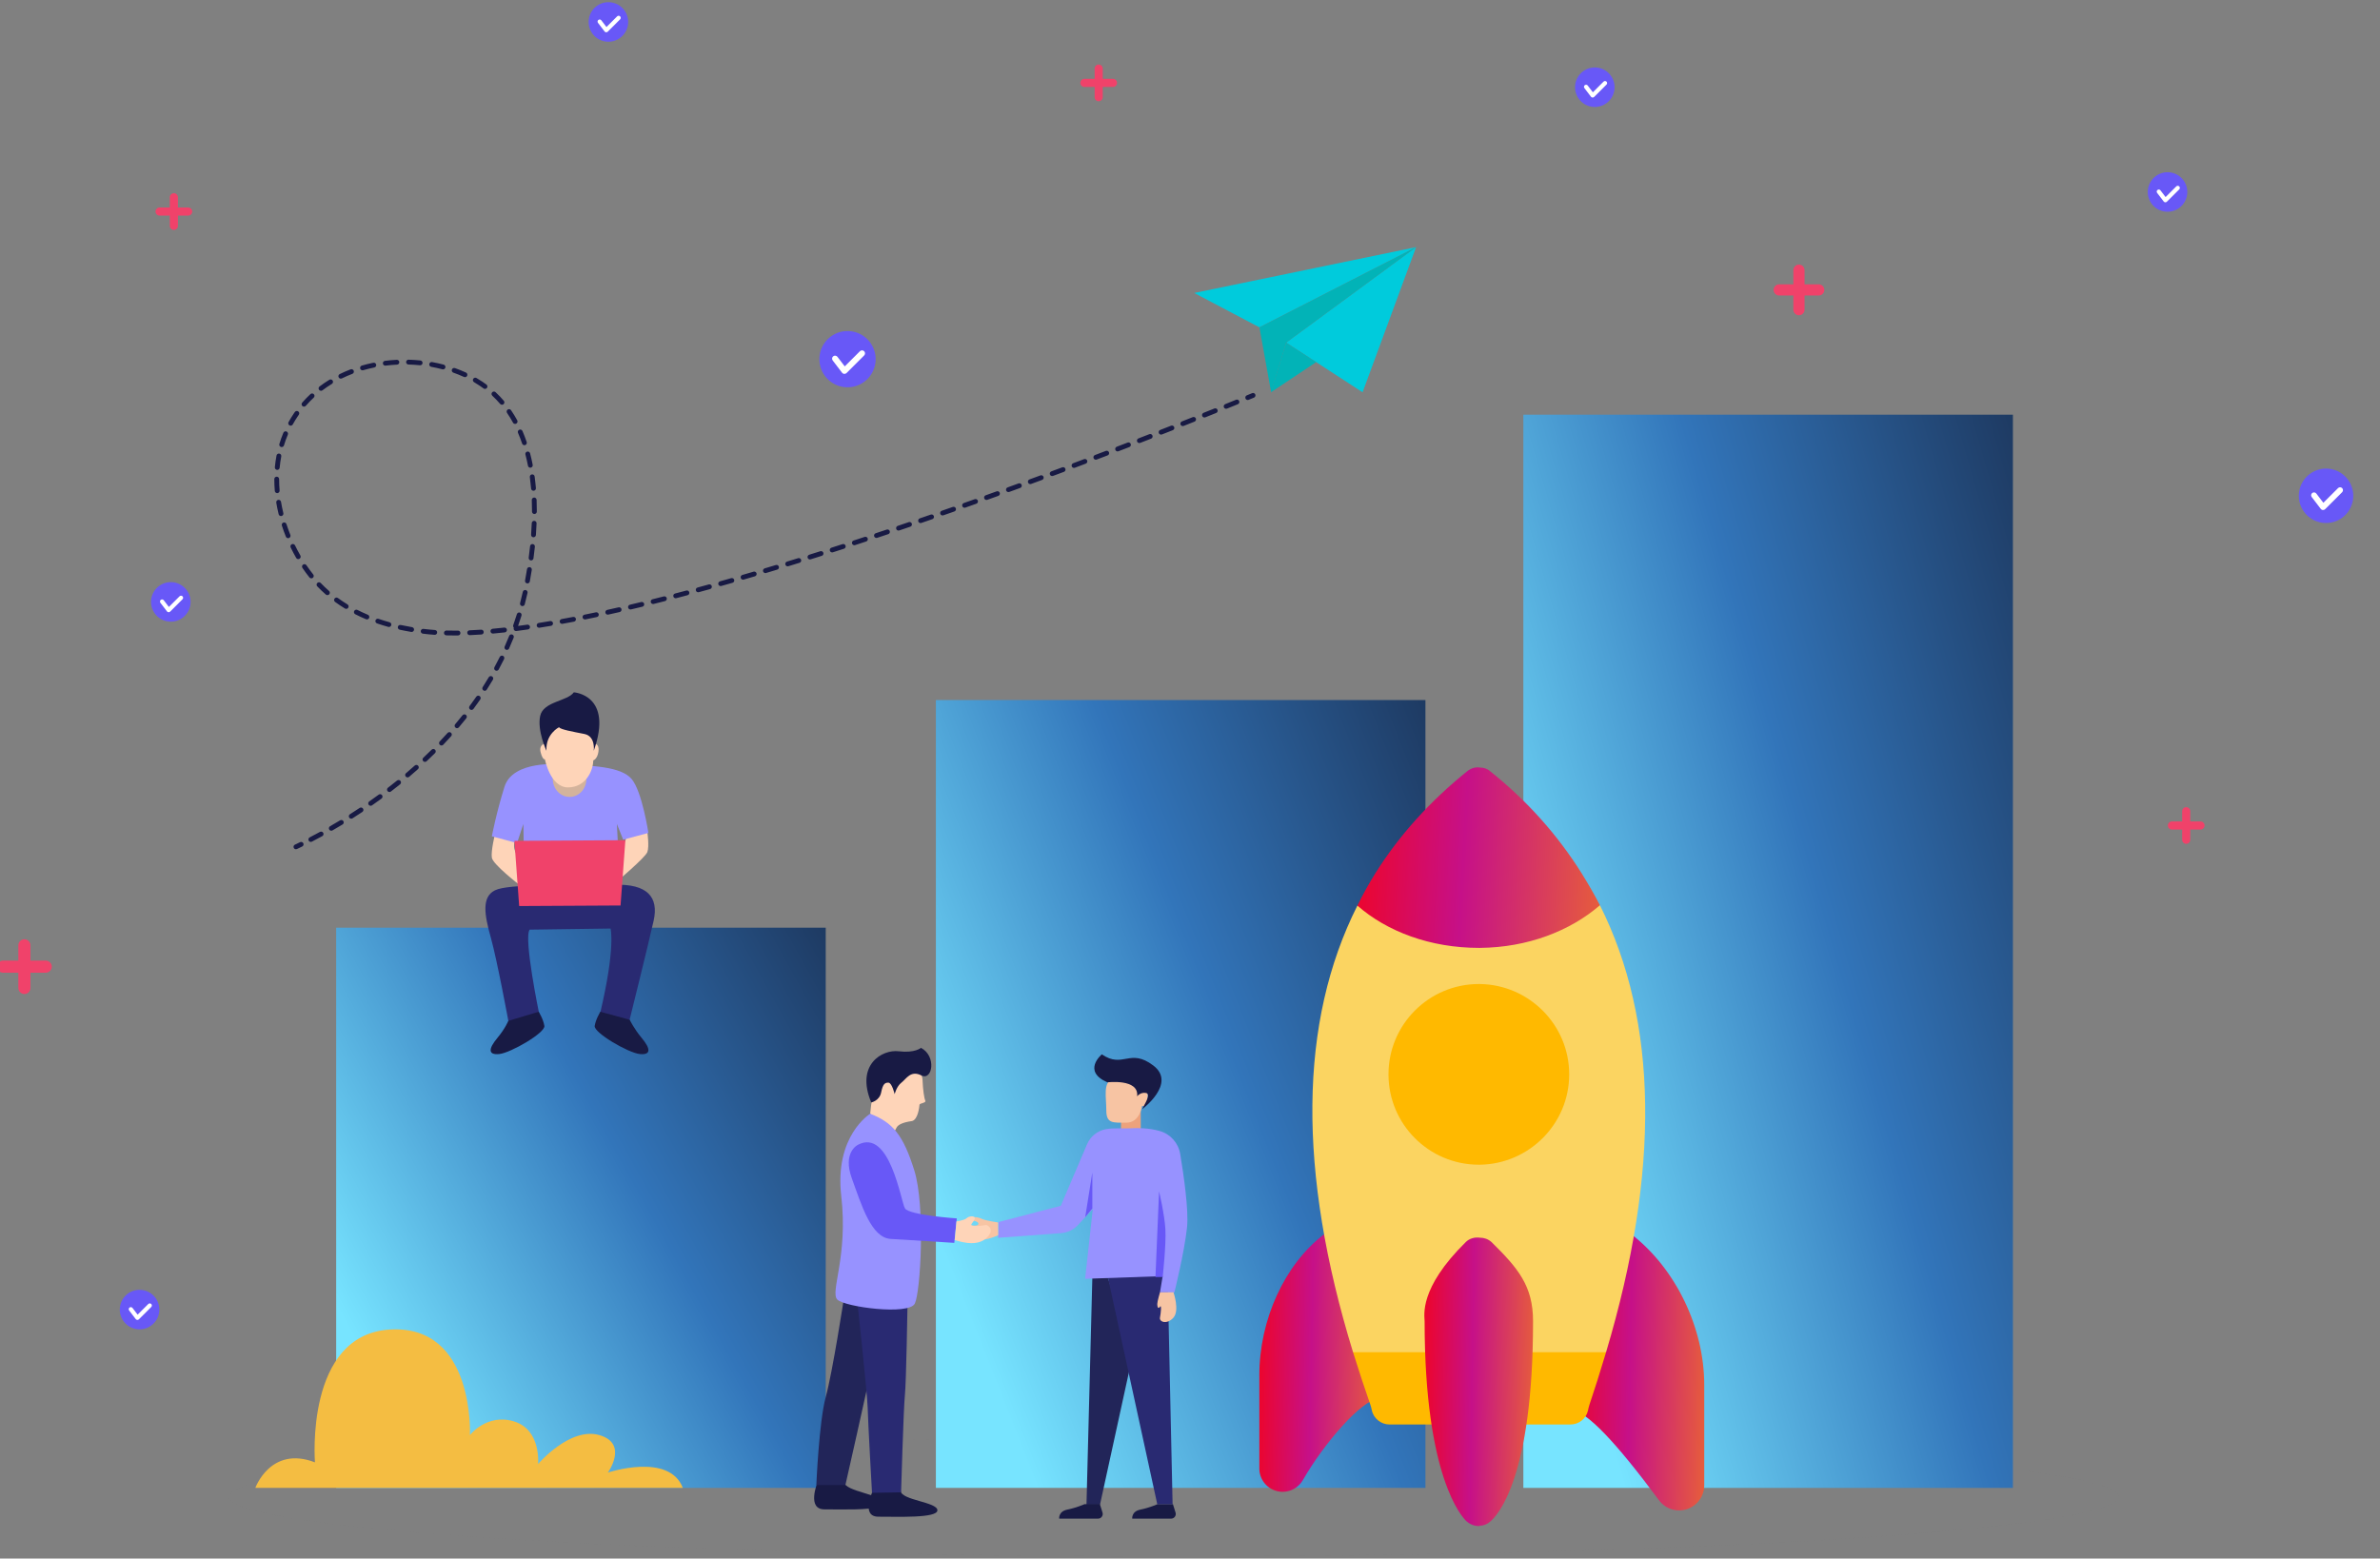 <svg width="400" height="262" viewBox="0 0 400 262" fill="none" xmlns="http://www.w3.org/2000/svg">
<rect x="0" y="0" width="400" height="262" fill="#808080" stroke="none"/>
<g clip-path="url(#clip0_2439_1876)">
<path opacity="0.15" d="M197.273 261.631C284.961 261.631 356.046 257.146 356.046 251.614C356.046 246.082 284.961 241.598 197.273 241.598C109.585 241.598 38.5 246.082 38.5 251.614C38.5 257.146 109.585 261.631 197.273 261.631Z" fill="#848484"/>
<path d="M138.778 155.951H56.5V250.126H138.778V155.951Z" fill="url(#paint0_linear_2439_1876)"/>
<path d="M239.57 117.684H157.292V250.124H239.57V117.684Z" fill="url(#paint1_linear_2439_1876)"/>
<path d="M338.304 69.711H256.026V250.127H338.304V69.711Z" fill="url(#paint2_linear_2439_1876)"/>
<path d="M222.544 207.482C215.928 212.514 211.652 221.826 211.654 231.206V246.868C211.654 248.639 212.843 250.192 214.557 250.649C216.24 251.109 218.069 250.372 218.961 248.826C222.598 242.524 228.732 235.503 231.583 235.121L222.544 207.482Z" fill="url(#paint3_linear_2439_1876)"/>
<path d="M274.387 207.65L264.145 236.986C266.748 237.385 271.412 242.222 278.824 252.205C279.919 253.684 281.829 254.263 283.532 253.695C285.262 253.127 286.428 251.513 286.428 249.691V232.816C286.428 223.283 281.702 213.402 274.385 207.65H274.387Z" fill="url(#paint4_linear_2439_1876)"/>
<path d="M269.926 227.32C267.619 235.035 267.133 235.824 266.89 237.1C266.586 238.497 265.37 239.468 263.913 239.468H233.541C232.143 239.468 230.868 238.495 230.564 237.1C230.321 235.824 229.895 235.277 227.405 227.32L233.359 221.244H263.732L269.928 227.32H269.926Z" fill="#FFB900"/>
<path d="M269.926 227.322H227.404C218.049 196.888 218.292 171.798 228.132 152.239L248.725 152.178H268.894C278.675 171.677 279.039 196.827 269.926 227.322Z" fill="#FBD461"/>
<path d="M248.727 165.422H248.545C240.162 165.422 233.357 172.225 233.359 180.608C233.359 188.992 240.163 195.795 248.545 195.795H248.727C256.989 195.674 263.732 188.931 263.732 180.608C263.732 172.286 256.989 165.542 248.727 165.422Z" fill="#FFB900"/>
<path d="M268.894 152.178C263.914 156.491 256.746 159.284 248.727 159.345H248.545C240.405 159.345 233.115 156.612 228.134 152.237C229.046 150.354 230.078 148.532 231.172 146.769C235.181 140.391 240.345 134.68 246.601 129.639C247.207 129.153 247.997 128.91 248.727 129.031C249.335 129.031 249.943 129.212 250.429 129.639C256.686 134.619 261.788 140.391 265.797 146.769C266.89 148.532 267.923 150.293 268.894 152.176V152.178Z" fill="url(#paint5_linear_2439_1876)"/>
<path d="M250.67 208.795C250.123 208.308 249.455 208.065 248.725 208.065C247.874 207.945 246.964 208.186 246.356 208.794C238.397 216.631 239.43 221.187 239.431 222.097C239.431 248.399 245.748 255.022 246.417 255.689C247.025 256.236 247.754 256.54 248.544 256.54C248.605 256.54 248.666 256.54 248.727 256.479C249.335 256.479 249.941 256.236 250.427 255.812C251.641 254.84 257.656 248.521 257.656 222.097C257.656 216.143 255.105 213.166 250.67 208.794V208.795Z" fill="url(#paint6_linear_2439_1876)"/>
<path d="M95.377 148.928C95.377 148.928 85.489 148.531 83.194 149.665C80.898 150.799 81.428 153.824 82.488 157.606C83.548 161.389 85.49 171.896 85.49 171.896L90.61 170.384C90.61 170.384 87.962 157.606 89.02 156.282L102.617 156.094C102.617 156.094 103.499 159.229 100.851 170.384L105.795 171.518C105.795 171.518 108.973 158.74 109.857 154.77C110.739 150.799 108.797 148.571 103.323 148.739C97.849 148.908 95.377 148.926 95.377 148.926V148.928Z" fill="#292A72"/>
<path d="M108.797 139.834C108.797 139.834 109.151 142.292 108.797 143.238C108.443 144.183 103.499 148.343 103.499 148.343L102.793 143.993C102.793 143.993 105.098 141.863 105.182 141.038C105.265 140.213 108.797 139.834 108.797 139.834Z" fill="#FED4B8"/>
<path d="M83.193 140.212C83.193 140.212 82.487 143.049 82.663 144.183C82.839 145.317 87.253 148.721 87.253 148.721V144.183C87.253 144.183 86.162 143.182 86.443 141.603C86.725 140.024 83.193 140.212 83.193 140.212Z" fill="#FED4B8"/>
<path d="M94.141 128.489C94.141 128.489 86.195 127.732 84.783 132.271C83.37 136.809 82.664 140.591 82.664 140.591L86.902 141.725L87.962 138.511L88.138 149.1L104.207 148.721L103.677 138.51L104.737 141.157L108.975 140.022C108.975 140.022 107.915 133.027 106.149 130.947C104.383 128.867 99.615 128.677 94.141 128.489Z" fill="#9792FF"/>
<path d="M92.905 128.678V130.947C92.905 131.938 93.348 132.817 94.036 133.368C94.508 133.749 95.094 133.973 95.731 133.973C96.316 133.973 96.86 133.783 97.31 133.457C98.061 132.913 98.555 131.992 98.555 130.947V128.678H92.905Z" fill="#D3B39C"/>
<path d="M91.581 124.991C91.581 124.991 90.521 125.179 90.874 126.504C91.228 127.828 91.581 127.638 91.581 127.638C91.581 127.638 92.463 132.365 95.465 132.365C98.467 132.365 99.703 129.529 99.703 127.828C99.703 127.828 100.409 127.639 100.585 126.315C100.761 124.991 99.879 124.991 99.879 124.991C99.879 124.991 100.585 121.399 95.465 121.587C90.345 121.776 91.581 124.991 91.581 124.991Z" fill="#FED4B8"/>
<path d="M91.845 126.219C91.845 126.219 90.255 122.816 90.785 120.357C91.315 117.899 95.375 117.899 96.435 116.387C96.435 116.387 103.145 116.765 99.789 126.219C99.789 126.219 100.143 123.761 98.2 123.383C96.257 123.004 94.138 122.626 93.962 122.249C93.962 122.249 91.666 123.383 91.843 126.219H91.845Z" fill="#181A44"/>
<path d="M86.456 141.354L87.255 152.313L104.295 152.219L105.104 141.244L86.456 141.354Z" fill="#F0426A"/>
<path d="M85.427 171.62C85.427 171.62 84.959 172.845 83.546 174.546C82.134 176.247 81.957 177.383 83.9 177.193C85.842 177.004 91.67 173.601 91.493 172.465C91.315 171.329 90.539 170.084 90.539 170.084L85.427 171.618V171.62Z" fill="#181A44"/>
<path d="M105.837 171.431C105.837 171.431 106.481 172.845 107.895 174.546C109.307 176.247 109.485 177.383 107.541 177.193C105.599 177.004 99.771 173.601 99.949 172.465C100.125 171.331 100.902 170.084 100.902 170.084L105.837 171.43V171.431Z" fill="#181A44"/>
<path d="M211.667 55.03L237.996 41.545L216.163 57.599L229.006 65.947L237.996 41.545L200.71 49.252L211.667 55.03Z" fill="#00CBDC"/>
<path d="M216.164 57.599L213.636 65.947L211.667 55.03L237.997 41.545L216.164 57.599Z" fill="#02B3B7"/>
<path d="M216.163 57.6L213.594 65.948L221.203 60.875L216.163 57.6Z" fill="#02B3B7"/>
<path d="M209.701 67.243C209.541 67.243 209.39 67.148 209.325 66.991C209.24 66.784 209.339 66.547 209.546 66.462L210.445 66.093C210.652 66.008 210.889 66.107 210.975 66.314C211.06 66.521 210.961 66.757 210.754 66.844L209.855 67.213C209.804 67.233 209.753 67.244 209.702 67.244L209.701 67.243Z" fill="#181A44"/>
<path d="M52.238 141.528C52.091 141.528 51.949 141.448 51.878 141.309C51.776 141.109 51.853 140.865 52.053 140.763C52.623 140.47 53.202 140.162 53.775 139.849C53.971 139.742 54.219 139.813 54.325 140.011C54.432 140.207 54.361 140.454 54.163 140.561C53.585 140.876 53 141.187 52.423 141.483C52.365 141.514 52.3 141.528 52.238 141.528ZM55.68 139.652C55.54 139.652 55.404 139.58 55.328 139.448C55.217 139.254 55.283 139.006 55.478 138.895C56.036 138.574 56.601 138.242 57.157 137.905C57.349 137.789 57.598 137.851 57.714 138.042C57.829 138.234 57.768 138.483 57.576 138.599C57.014 138.937 56.444 139.274 55.881 139.597C55.818 139.634 55.748 139.651 55.68 139.651V139.652ZM59.033 137.627C58.899 137.627 58.767 137.56 58.69 137.438C58.569 137.25 58.627 136.998 58.815 136.879C59.362 136.533 59.912 136.176 60.45 135.817C60.637 135.694 60.889 135.745 61.012 135.93C61.136 136.117 61.086 136.369 60.899 136.493C60.355 136.854 59.801 137.214 59.249 137.563C59.181 137.607 59.107 137.627 59.033 137.627ZM62.293 135.458C62.165 135.458 62.04 135.397 61.961 135.284C61.833 135.101 61.877 134.849 62.061 134.721C62.594 134.348 63.129 133.967 63.647 133.588C63.827 133.455 64.081 133.495 64.213 133.676C64.346 133.857 64.306 134.11 64.125 134.243C63.602 134.626 63.064 135.011 62.525 135.386C62.454 135.436 62.373 135.459 62.293 135.459V135.458ZM65.453 133.146C65.331 133.146 65.21 133.092 65.131 132.987C64.995 132.809 65.028 132.554 65.205 132.418C65.722 132.023 66.236 131.617 66.737 131.213C66.911 131.073 67.166 131.101 67.307 131.275C67.447 131.45 67.419 131.705 67.245 131.845C66.74 132.253 66.221 132.663 65.698 133.061C65.624 133.118 65.538 133.145 65.451 133.145L65.453 133.146ZM68.501 130.688C68.387 130.688 68.272 130.64 68.192 130.544C68.047 130.373 68.068 130.118 68.238 129.973C68.734 129.552 69.229 129.123 69.708 128.695C69.874 128.547 70.131 128.56 70.279 128.727C70.428 128.894 70.414 129.151 70.247 129.299C69.763 129.732 69.263 130.166 68.762 130.591C68.686 130.656 68.592 130.686 68.499 130.686L68.501 130.688ZM71.421 128.081C71.313 128.081 71.205 128.038 71.126 127.953C70.973 127.789 70.981 127.533 71.143 127.38C71.617 126.935 72.087 126.479 72.543 126.028C72.702 125.871 72.958 125.872 73.116 126.03C73.274 126.189 73.272 126.445 73.115 126.603C72.654 127.06 72.178 127.519 71.699 127.97C71.62 128.044 71.522 128.08 71.421 128.08V128.081ZM74.198 125.324C74.097 125.324 73.997 125.287 73.918 125.212C73.756 125.058 73.749 124.801 73.904 124.639C74.352 124.168 74.797 123.689 75.225 123.212C75.375 123.045 75.631 123.031 75.798 123.181C75.965 123.33 75.979 123.587 75.829 123.754C75.395 124.236 74.945 124.723 74.493 125.198C74.412 125.282 74.306 125.324 74.199 125.324H74.198ZM76.812 122.413C76.719 122.413 76.626 122.382 76.551 122.317C76.379 122.172 76.358 121.917 76.503 121.745C76.921 121.249 77.335 120.744 77.734 120.242C77.873 120.066 78.128 120.036 78.304 120.176C78.479 120.315 78.51 120.57 78.371 120.746C77.967 121.254 77.547 121.767 77.122 122.269C77.042 122.363 76.928 122.413 76.813 122.413H76.812ZM79.242 119.346C79.159 119.346 79.074 119.32 79.001 119.265C78.822 119.133 78.783 118.878 78.918 118.698C79.302 118.179 79.684 117.648 80.049 117.119C80.175 116.936 80.429 116.889 80.612 117.016C80.796 117.143 80.843 117.396 80.716 117.58C80.345 118.116 79.96 118.655 79.57 119.182C79.491 119.289 79.367 119.346 79.244 119.346H79.242ZM81.465 116.128C81.391 116.128 81.314 116.107 81.248 116.063C81.059 115.942 81.003 115.692 81.126 115.503C81.475 114.958 81.818 114.402 82.144 113.85C82.258 113.657 82.507 113.594 82.698 113.708C82.891 113.822 82.955 114.071 82.841 114.263C82.51 114.822 82.162 115.387 81.807 115.941C81.73 116.061 81.598 116.128 81.465 116.128ZM83.455 112.761C83.391 112.761 83.324 112.745 83.262 112.711C83.066 112.605 82.992 112.359 83.1 112.161C83.409 111.593 83.709 111.013 83.993 110.439C84.092 110.238 84.335 110.156 84.535 110.255C84.736 110.354 84.818 110.598 84.719 110.799C84.43 111.383 84.124 111.971 83.812 112.548C83.738 112.684 83.599 112.759 83.455 112.759V112.761ZM85.189 109.255C85.133 109.255 85.078 109.244 85.024 109.22C84.82 109.128 84.728 108.889 84.82 108.684C85.084 108.095 85.337 107.494 85.577 106.897C85.66 106.689 85.897 106.588 86.104 106.672C86.311 106.755 86.413 106.992 86.329 107.199C86.087 107.804 85.827 108.416 85.56 109.014C85.492 109.164 85.345 109.254 85.189 109.254V109.255ZM76.373 106.826C75.912 106.826 75.455 106.82 75.013 106.809C74.789 106.803 74.613 106.618 74.618 106.394C74.624 106.173 74.803 105.998 75.023 105.998C75.026 105.998 75.03 105.998 75.033 105.998C75.468 106.009 75.919 106.018 76.371 106.015C76.571 106.015 76.772 106.015 76.974 106.012H76.979C77.2 106.012 77.382 106.191 77.383 106.414C77.386 106.638 77.206 106.822 76.982 106.823C76.776 106.825 76.572 106.826 76.37 106.826H76.373ZM78.935 106.771C78.718 106.771 78.539 106.601 78.53 106.383C78.521 106.159 78.694 105.97 78.918 105.961C79.545 105.935 80.198 105.899 80.861 105.855C81.082 105.839 81.278 106.007 81.294 106.232C81.309 106.456 81.141 106.649 80.917 106.664C80.248 106.709 79.587 106.746 78.952 106.772C78.945 106.772 78.941 106.772 78.935 106.772V106.771ZM73.07 106.717C73.06 106.717 73.051 106.717 73.04 106.717C72.361 106.669 71.698 106.604 71.07 106.524C70.848 106.496 70.692 106.292 70.72 106.071C70.748 105.848 70.953 105.692 71.172 105.72C71.784 105.797 72.432 105.861 73.096 105.909C73.32 105.924 73.487 106.119 73.471 106.341C73.456 106.554 73.278 106.718 73.068 106.718L73.07 106.717ZM82.841 106.508C82.633 106.508 82.456 106.351 82.437 106.139C82.417 105.916 82.581 105.719 82.805 105.698C83.434 105.641 84.086 105.576 84.746 105.504C84.97 105.479 85.169 105.64 85.194 105.862C85.218 106.085 85.058 106.286 84.835 106.31C84.171 106.383 83.513 106.449 82.879 106.507C82.867 106.507 82.854 106.508 82.842 106.508H82.841ZM69.187 106.236C69.165 106.236 69.142 106.235 69.119 106.23C68.436 106.116 67.801 105.994 67.177 105.858C66.957 105.81 66.82 105.593 66.866 105.376C66.914 105.156 67.129 105.017 67.348 105.065C67.96 105.198 68.583 105.317 69.252 105.43C69.473 105.467 69.621 105.675 69.584 105.896C69.55 106.094 69.379 106.235 69.185 106.235L69.187 106.236ZM86.732 106.082C86.532 106.082 86.357 105.932 86.331 105.728C86.322 105.652 86.334 105.578 86.362 105.512C86.25 105.405 86.207 105.24 86.261 105.085C86.476 104.478 86.683 103.858 86.871 103.245C86.938 103.032 87.165 102.911 87.378 102.978C87.591 103.044 87.712 103.271 87.646 103.484C87.466 104.064 87.273 104.648 87.071 105.223C87.576 105.156 88.092 105.085 88.614 105.011C88.835 104.979 89.041 105.133 89.073 105.355C89.104 105.576 88.951 105.782 88.729 105.814C88.067 105.909 87.414 105.998 86.782 106.079C86.765 106.08 86.748 106.082 86.731 106.082H86.732ZM90.607 105.529C90.411 105.529 90.238 105.386 90.207 105.186C90.172 104.965 90.323 104.758 90.544 104.722C91.177 104.623 91.825 104.517 92.471 104.407C92.692 104.37 92.9 104.518 92.939 104.739C92.976 104.96 92.828 105.169 92.607 105.207C91.958 105.317 91.306 105.423 90.669 105.524C90.648 105.527 90.627 105.529 90.606 105.529H90.607ZM65.365 105.4C65.329 105.4 65.292 105.396 65.256 105.385C64.612 105.207 63.976 105.009 63.364 104.799C63.152 104.727 63.039 104.496 63.112 104.285C63.184 104.073 63.415 103.96 63.626 104.033C64.223 104.238 64.844 104.43 65.473 104.605C65.689 104.665 65.816 104.887 65.755 105.104C65.706 105.283 65.542 105.402 65.365 105.402V105.4ZM94.469 104.873C94.277 104.873 94.105 104.736 94.07 104.54C94.03 104.319 94.177 104.109 94.396 104.068C95.031 103.953 95.671 103.834 96.316 103.71C96.536 103.668 96.749 103.812 96.791 104.031C96.832 104.251 96.689 104.464 96.469 104.506C95.82 104.631 95.178 104.751 94.541 104.866C94.516 104.87 94.492 104.872 94.469 104.872V104.873ZM98.312 104.135C98.124 104.135 97.954 104.002 97.915 103.809C97.871 103.59 98.013 103.376 98.232 103.331C98.866 103.203 99.504 103.072 100.146 102.936C100.364 102.89 100.581 103.03 100.627 103.248C100.673 103.467 100.533 103.682 100.313 103.729C99.669 103.865 99.028 103.997 98.393 104.126C98.365 104.132 98.339 104.133 98.312 104.133V104.135ZM61.666 104.126C61.613 104.126 61.561 104.115 61.508 104.093C60.893 103.835 60.288 103.554 59.707 103.259C59.507 103.157 59.427 102.913 59.529 102.713C59.631 102.514 59.875 102.434 60.074 102.536C60.637 102.822 61.225 103.094 61.823 103.345C62.03 103.432 62.126 103.67 62.04 103.877C61.975 104.031 61.823 104.126 61.666 104.126ZM102.144 103.327C101.959 103.327 101.79 103.197 101.749 103.009C101.701 102.789 101.838 102.573 102.058 102.525C102.69 102.386 103.325 102.244 103.966 102.099C104.185 102.049 104.402 102.185 104.451 102.404C104.5 102.622 104.364 102.84 104.145 102.89C103.504 103.036 102.866 103.179 102.232 103.318C102.203 103.324 102.174 103.327 102.144 103.327ZM105.962 102.457C105.778 102.457 105.611 102.33 105.568 102.145C105.517 101.927 105.651 101.709 105.869 101.658C106.5 101.51 107.133 101.358 107.771 101.204C107.989 101.151 108.209 101.284 108.261 101.502C108.314 101.72 108.181 101.939 107.963 101.992C107.325 102.146 106.688 102.298 106.056 102.446C106.025 102.454 105.994 102.457 105.964 102.457H105.962ZM58.182 102.352C58.109 102.352 58.036 102.333 57.971 102.293C57.403 101.946 56.845 101.575 56.317 101.189C56.136 101.057 56.096 100.802 56.229 100.621C56.36 100.441 56.613 100.401 56.796 100.533C57.306 100.906 57.845 101.266 58.395 101.601C58.587 101.717 58.647 101.967 58.529 102.159C58.454 102.284 58.319 102.353 58.183 102.353L58.182 102.352ZM87.8 101.892C87.766 101.892 87.731 101.887 87.697 101.878C87.48 101.82 87.35 101.598 87.409 101.382C87.575 100.759 87.728 100.126 87.867 99.498C87.914 99.28 88.131 99.141 88.35 99.189C88.568 99.237 88.707 99.453 88.659 99.673C88.519 100.311 88.361 100.955 88.194 101.589C88.146 101.771 87.982 101.89 87.803 101.89L87.8 101.892ZM109.767 101.538C109.585 101.538 109.42 101.414 109.375 101.23C109.321 101.012 109.454 100.793 109.67 100.739C110.299 100.583 110.931 100.424 111.566 100.261C111.782 100.206 112.003 100.337 112.059 100.555C112.114 100.771 111.983 100.992 111.765 101.048C111.129 101.21 110.495 101.369 109.865 101.527C109.832 101.535 109.798 101.539 109.767 101.539V101.538ZM113.561 100.571C113.38 100.571 113.216 100.45 113.168 100.268C113.111 100.051 113.241 99.829 113.459 99.773C114.086 99.609 114.718 99.444 115.35 99.276C115.566 99.219 115.788 99.347 115.846 99.563C115.903 99.779 115.775 100.002 115.558 100.059C114.925 100.228 114.293 100.394 113.662 100.558C113.629 100.567 113.595 100.572 113.561 100.572V100.571ZM55.027 100.047C54.932 100.047 54.837 100.014 54.761 99.946C54.26 99.511 53.775 99.047 53.319 98.571C53.165 98.409 53.169 98.153 53.332 97.998C53.494 97.844 53.751 97.848 53.905 98.01C54.344 98.469 54.812 98.914 55.294 99.335C55.462 99.481 55.481 99.738 55.333 99.906C55.252 99.997 55.139 100.045 55.027 100.045V100.047ZM117.344 99.563C117.165 99.563 117.003 99.444 116.953 99.263C116.895 99.047 117.023 98.825 117.238 98.766C117.865 98.596 118.494 98.423 119.124 98.248C119.341 98.188 119.563 98.315 119.623 98.531C119.684 98.747 119.557 98.97 119.341 99.03C118.709 99.205 118.08 99.378 117.451 99.548C117.415 99.557 117.38 99.562 117.344 99.562V99.563ZM121.117 98.52C120.94 98.52 120.777 98.403 120.728 98.225C120.668 98.01 120.793 97.786 121.009 97.725C121.635 97.548 122.262 97.371 122.891 97.192C123.106 97.13 123.331 97.255 123.392 97.47C123.452 97.684 123.328 97.91 123.114 97.97C122.483 98.151 121.856 98.329 121.229 98.505C121.191 98.516 121.154 98.52 121.119 98.52H121.117ZM88.644 98.075C88.621 98.075 88.596 98.074 88.573 98.069C88.352 98.031 88.205 97.82 88.243 97.599L88.256 97.531C88.344 97.034 88.454 96.414 88.573 95.676C88.608 95.455 88.815 95.303 89.038 95.341C89.259 95.376 89.409 95.585 89.374 95.806C89.254 96.552 89.144 97.174 89.056 97.674L89.044 97.74C89.01 97.936 88.838 98.075 88.645 98.075H88.644ZM124.883 97.445C124.706 97.445 124.544 97.329 124.493 97.153C124.431 96.938 124.555 96.713 124.77 96.651C125.394 96.47 126.02 96.286 126.647 96.102C126.862 96.039 127.087 96.162 127.151 96.377C127.214 96.592 127.09 96.818 126.876 96.881C126.248 97.066 125.621 97.249 124.995 97.431C124.958 97.442 124.92 97.446 124.883 97.446V97.445ZM52.326 97.225C52.207 97.225 52.09 97.173 52.009 97.074C51.604 96.567 51.207 96.028 50.83 95.472C50.705 95.287 50.753 95.035 50.938 94.909C51.124 94.784 51.376 94.832 51.501 95.018C51.865 95.555 52.249 96.078 52.641 96.567C52.78 96.742 52.752 96.997 52.578 97.137C52.504 97.198 52.414 97.225 52.324 97.225H52.326ZM128.637 96.339C128.462 96.339 128.302 96.224 128.249 96.05C128.186 95.835 128.308 95.609 128.521 95.546C129.145 95.359 129.77 95.172 130.394 94.984C130.608 94.919 130.834 95.039 130.899 95.254C130.964 95.469 130.843 95.694 130.629 95.759C130.003 95.949 129.377 96.136 128.753 96.323C128.714 96.334 128.676 96.34 128.637 96.34V96.339ZM132.385 95.205C132.212 95.205 132.052 95.092 131.997 94.917C131.933 94.702 132.052 94.477 132.266 94.41C132.889 94.219 133.513 94.027 134.136 93.834C134.349 93.768 134.576 93.888 134.643 94.101C134.709 94.315 134.589 94.542 134.375 94.608C133.751 94.801 133.127 94.995 132.503 95.184C132.463 95.197 132.422 95.203 132.384 95.203L132.385 95.205ZM89.259 94.21C89.24 94.21 89.223 94.21 89.204 94.207C88.982 94.177 88.828 93.973 88.857 93.751C88.943 93.1 89.022 92.451 89.089 91.819C89.112 91.597 89.311 91.436 89.534 91.458C89.756 91.481 89.918 91.68 89.895 91.903C89.829 92.543 89.75 93.199 89.662 93.857C89.634 94.061 89.461 94.21 89.26 94.21H89.259ZM136.124 94.046C135.951 94.046 135.792 93.935 135.738 93.761C135.672 93.548 135.791 93.32 136.004 93.253C136.626 93.058 137.248 92.862 137.87 92.665C138.083 92.597 138.312 92.716 138.379 92.929C138.446 93.142 138.328 93.371 138.114 93.437C137.492 93.635 136.869 93.831 136.246 94.026C136.206 94.038 136.164 94.044 136.124 94.044V94.046ZM50.13 93.99C49.99 93.99 49.854 93.918 49.778 93.786C49.452 93.218 49.14 92.627 48.851 92.031C48.754 91.83 48.837 91.588 49.04 91.489C49.24 91.391 49.483 91.475 49.582 91.677C49.862 92.255 50.166 92.83 50.483 93.381C50.594 93.576 50.528 93.823 50.333 93.935C50.27 93.972 50.2 93.989 50.132 93.989L50.13 93.99ZM139.862 92.862C139.69 92.862 139.531 92.753 139.475 92.581C139.407 92.368 139.525 92.139 139.738 92.071C140.361 91.872 140.982 91.673 141.603 91.472C141.815 91.404 142.045 91.52 142.113 91.733C142.182 91.946 142.065 92.175 141.852 92.243C141.229 92.444 140.606 92.644 139.984 92.844C139.942 92.858 139.9 92.864 139.86 92.864L139.862 92.862ZM143.591 91.656C143.422 91.656 143.262 91.547 143.207 91.376C143.137 91.163 143.253 90.934 143.466 90.865C144.086 90.662 144.705 90.46 145.323 90.256C145.537 90.186 145.765 90.302 145.835 90.514C145.904 90.725 145.789 90.956 145.577 91.025C144.957 91.229 144.338 91.432 143.718 91.635C143.676 91.65 143.633 91.656 143.591 91.656ZM48.425 90.474C48.264 90.474 48.113 90.378 48.048 90.219C47.8 89.605 47.573 88.978 47.373 88.354C47.305 88.141 47.42 87.912 47.634 87.844C47.847 87.776 48.076 87.892 48.144 88.105C48.34 88.711 48.559 89.321 48.799 89.918C48.882 90.124 48.782 90.361 48.573 90.444C48.524 90.464 48.473 90.474 48.422 90.474H48.425ZM147.304 90.433C147.134 90.433 146.977 90.325 146.919 90.155C146.848 89.944 146.964 89.713 147.176 89.642C147.794 89.437 148.41 89.231 149.025 89.026C149.239 88.955 149.467 89.069 149.538 89.281C149.609 89.493 149.495 89.723 149.283 89.794C148.667 90.001 148.05 90.206 147.432 90.412C147.391 90.426 147.347 90.432 147.304 90.432V90.433ZM89.665 90.318C89.656 90.318 89.645 90.318 89.634 90.318C89.41 90.301 89.243 90.108 89.26 89.883C89.308 89.231 89.345 88.579 89.37 87.944C89.379 87.72 89.569 87.547 89.79 87.555C90.014 87.564 90.189 87.753 90.179 87.975C90.155 88.62 90.116 89.281 90.068 89.942C90.053 90.155 89.875 90.318 89.665 90.318ZM151.011 89.191C150.842 89.191 150.683 89.085 150.626 88.916C150.555 88.705 150.668 88.474 150.881 88.402C151.501 88.193 152.117 87.983 152.733 87.773C152.945 87.7 153.175 87.815 153.248 88.026C153.321 88.238 153.206 88.468 152.995 88.541C152.378 88.751 151.76 88.961 151.141 89.17C151.097 89.184 151.054 89.191 151.011 89.191ZM154.716 87.93C154.547 87.93 154.39 87.826 154.333 87.657C154.26 87.445 154.373 87.215 154.584 87.143C155.202 86.931 155.819 86.718 156.434 86.506C156.646 86.433 156.876 86.545 156.95 86.756C157.022 86.968 156.911 87.198 156.7 87.272C156.085 87.486 155.467 87.697 154.849 87.91C154.805 87.926 154.761 87.932 154.717 87.932L154.716 87.93ZM47.226 86.753C47.044 86.753 46.878 86.63 46.832 86.444C46.674 85.798 46.54 85.143 46.432 84.499C46.395 84.278 46.544 84.07 46.765 84.032C46.986 83.995 47.195 84.145 47.232 84.366C47.336 84.99 47.465 85.625 47.62 86.251C47.672 86.469 47.539 86.688 47.323 86.741C47.291 86.749 47.258 86.753 47.226 86.753ZM158.416 86.651C158.248 86.651 158.092 86.546 158.033 86.379C157.959 86.168 158.072 85.937 158.283 85.863C158.901 85.648 159.518 85.432 160.131 85.217C160.343 85.143 160.573 85.254 160.647 85.466C160.721 85.678 160.61 85.908 160.398 85.982C159.785 86.197 159.169 86.413 158.549 86.628C158.504 86.644 158.459 86.651 158.416 86.651ZM89.816 86.409H89.815C89.591 86.409 89.41 86.225 89.412 86.001V85.896C89.412 85.278 89.401 84.66 89.376 84.062C89.367 83.838 89.541 83.649 89.765 83.641C89.77 83.641 89.776 83.641 89.781 83.641C89.997 83.641 90.176 83.813 90.186 84.031C90.209 84.64 90.221 85.267 90.221 85.896V86.004C90.221 86.228 90.039 86.407 89.816 86.407V86.409ZM162.112 85.356C161.945 85.356 161.789 85.253 161.73 85.086C161.656 84.874 161.766 84.643 161.977 84.569C162.595 84.351 163.21 84.133 163.822 83.915C164.034 83.839 164.266 83.951 164.34 84.161C164.416 84.372 164.304 84.604 164.094 84.678C163.481 84.896 162.866 85.114 162.248 85.332C162.203 85.347 162.158 85.355 162.113 85.355L162.112 85.356ZM165.8 84.046C165.633 84.046 165.477 83.943 165.418 83.778C165.343 83.567 165.452 83.334 165.664 83.26C166.282 83.039 166.895 82.82 167.506 82.599C167.717 82.523 167.949 82.633 168.025 82.843C168.1 83.053 167.991 83.286 167.781 83.362C167.169 83.581 166.555 83.802 165.937 84.023C165.893 84.039 165.846 84.046 165.801 84.046H165.8ZM46.589 82.897C46.381 82.897 46.203 82.738 46.186 82.526C46.13 81.871 46.102 81.213 46.102 80.568V80.537C46.102 80.314 46.283 80.133 46.507 80.133C46.731 80.133 46.912 80.314 46.912 80.537V80.568C46.912 81.189 46.94 81.826 46.992 82.458C47.011 82.68 46.846 82.877 46.623 82.897C46.611 82.897 46.6 82.897 46.589 82.897ZM169.485 82.721C169.319 82.721 169.163 82.619 169.103 82.453C169.027 82.243 169.136 82.01 169.346 81.934C169.962 81.71 170.576 81.488 171.186 81.267C171.396 81.189 171.629 81.299 171.705 81.509C171.782 81.719 171.673 81.953 171.462 82.028C170.852 82.251 170.239 82.474 169.622 82.698C169.576 82.715 169.53 82.722 169.485 82.722V82.721ZM89.662 82.5C89.453 82.5 89.276 82.341 89.259 82.129C89.204 81.478 89.133 80.831 89.049 80.205C89.019 79.983 89.174 79.779 89.396 79.75C89.619 79.72 89.823 79.875 89.852 80.097C89.938 80.737 90.011 81.398 90.067 82.062C90.085 82.285 89.92 82.481 89.697 82.5C89.687 82.5 89.674 82.5 89.663 82.5H89.662ZM173.164 81.38C172.998 81.38 172.844 81.278 172.783 81.114C172.706 80.904 172.814 80.67 173.024 80.593C173.641 80.368 174.254 80.142 174.862 79.918C175.072 79.841 175.305 79.947 175.382 80.157C175.459 80.368 175.353 80.601 175.143 80.678C174.534 80.902 173.922 81.128 173.304 81.353C173.258 81.37 173.211 81.378 173.165 81.378L173.164 81.38ZM176.838 80.026C176.672 80.026 176.518 79.926 176.458 79.762C176.38 79.552 176.487 79.319 176.697 79.241C177.314 79.013 177.925 78.785 178.531 78.56C178.741 78.481 178.974 78.588 179.053 78.798C179.132 79.008 179.025 79.241 178.815 79.32C178.208 79.546 177.596 79.773 176.98 80.001C176.933 80.018 176.886 80.026 176.839 80.026H176.838ZM46.6 78.991C46.588 78.991 46.575 78.991 46.561 78.989C46.339 78.969 46.175 78.772 46.195 78.547C46.257 77.882 46.351 77.217 46.475 76.573C46.517 76.354 46.73 76.208 46.949 76.252C47.169 76.293 47.312 76.507 47.271 76.726C47.152 77.344 47.06 77.982 47.002 78.623C46.982 78.833 46.806 78.991 46.599 78.991H46.6ZM180.507 78.659C180.343 78.659 180.189 78.558 180.127 78.396C180.048 78.186 180.155 77.953 180.365 77.874C180.981 77.642 181.593 77.413 182.197 77.185C182.406 77.106 182.641 77.211 182.72 77.421C182.798 77.631 182.692 77.865 182.483 77.943C181.879 78.171 181.267 78.401 180.649 78.632C180.603 78.65 180.555 78.659 180.507 78.659ZM89.132 78.623C88.942 78.623 88.772 78.489 88.735 78.296C88.61 77.653 88.466 77.019 88.307 76.412C88.25 76.196 88.379 75.974 88.596 75.918C88.812 75.861 89.035 75.99 89.09 76.207C89.254 76.829 89.401 77.481 89.529 78.14C89.572 78.359 89.428 78.572 89.208 78.615C89.181 78.62 89.155 78.623 89.13 78.623H89.132ZM184.172 77.279C184.008 77.279 183.854 77.179 183.793 77.016C183.715 76.806 183.82 76.573 184.03 76.494C184.648 76.261 185.258 76.029 185.859 75.799C186.068 75.72 186.303 75.824 186.383 76.034C186.463 76.242 186.358 76.477 186.148 76.558C185.545 76.788 184.935 77.019 184.317 77.253C184.269 77.271 184.221 77.279 184.173 77.279H184.172ZM187.832 75.885C187.668 75.885 187.515 75.787 187.454 75.624C187.373 75.416 187.478 75.181 187.687 75.1C188.305 74.864 188.915 74.629 189.515 74.399C189.723 74.319 189.958 74.422 190.038 74.632C190.119 74.841 190.015 75.076 189.805 75.156C189.204 75.386 188.595 75.621 187.976 75.858C187.928 75.876 187.878 75.884 187.831 75.884L187.832 75.885ZM47.34 75.156C47.301 75.156 47.263 75.15 47.223 75.139C47.008 75.074 46.887 74.849 46.951 74.634C47.142 73.996 47.37 73.364 47.626 72.754C47.712 72.547 47.95 72.451 48.157 72.537C48.364 72.624 48.46 72.862 48.374 73.069C48.128 73.651 47.912 74.257 47.728 74.867C47.675 75.043 47.515 75.156 47.34 75.156ZM88.137 74.841C87.969 74.841 87.811 74.734 87.754 74.566C87.544 73.95 87.31 73.345 87.061 72.772C86.972 72.567 87.066 72.329 87.272 72.239C87.477 72.15 87.715 72.244 87.805 72.449C88.063 73.043 88.304 73.667 88.52 74.305C88.593 74.516 88.478 74.747 88.267 74.819C88.223 74.835 88.179 74.841 88.135 74.841H88.137ZM191.488 74.479C191.325 74.479 191.171 74.38 191.109 74.22C191.029 74.011 191.132 73.776 191.341 73.696C191.96 73.457 192.569 73.22 193.167 72.989C193.376 72.907 193.611 73.01 193.692 73.219C193.773 73.427 193.671 73.662 193.462 73.744C192.864 73.976 192.256 74.212 191.634 74.452C191.587 74.47 191.537 74.479 191.489 74.479H191.488ZM195.14 73.059C194.978 73.059 194.825 72.962 194.763 72.802C194.681 72.593 194.785 72.358 194.993 72.276C195.616 72.034 196.223 71.794 196.817 71.562C197.025 71.481 197.26 71.582 197.342 71.791C197.424 72 197.322 72.234 197.113 72.316C196.52 72.55 195.911 72.788 195.288 73.032C195.241 73.05 195.19 73.059 195.142 73.059H195.14ZM198.786 71.627C198.624 71.627 198.473 71.53 198.409 71.371C198.328 71.162 198.43 70.927 198.638 70.846C199.265 70.598 199.873 70.357 200.46 70.124C200.668 70.04 200.903 70.142 200.987 70.351C201.068 70.56 200.968 70.794 200.759 70.878C200.172 71.111 199.564 71.352 198.936 71.6C198.887 71.618 198.837 71.627 198.788 71.627H198.786ZM48.853 71.558C48.786 71.558 48.718 71.541 48.657 71.507C48.46 71.399 48.389 71.151 48.497 70.955C48.774 70.455 49.078 69.959 49.403 69.483C49.454 69.409 49.505 69.334 49.556 69.26C49.684 69.076 49.937 69.032 50.12 69.161C50.303 69.29 50.347 69.543 50.218 69.725C50.169 69.796 50.12 69.866 50.072 69.939C49.763 70.394 49.471 70.869 49.206 71.348C49.132 71.482 48.995 71.558 48.851 71.558H48.853ZM86.575 71.261C86.431 71.261 86.292 71.185 86.219 71.049C85.91 70.484 85.574 69.934 85.22 69.416C85.093 69.231 85.141 68.979 85.325 68.852C85.509 68.726 85.762 68.774 85.889 68.957C86.258 69.497 86.609 70.07 86.932 70.659C87.04 70.855 86.967 71.102 86.771 71.209C86.709 71.243 86.643 71.258 86.576 71.258L86.575 71.261ZM202.43 70.181C202.269 70.181 202.116 70.085 202.053 69.926C201.969 69.718 202.071 69.483 202.278 69.399C202.915 69.144 203.522 68.902 204.098 68.672C204.307 68.588 204.542 68.689 204.625 68.897C204.709 69.104 204.608 69.341 204.4 69.424C203.823 69.656 203.216 69.898 202.578 70.153C202.529 70.173 202.478 70.183 202.428 70.183L202.43 70.181ZM206.07 68.719C205.909 68.719 205.758 68.624 205.694 68.466C205.611 68.259 205.711 68.023 205.918 67.938C206.583 67.669 207.19 67.423 207.737 67.201C207.944 67.116 208.18 67.216 208.265 67.423C208.35 67.63 208.25 67.867 208.043 67.952C207.494 68.174 206.887 68.421 206.223 68.69C206.173 68.71 206.122 68.719 206.071 68.719H206.07ZM51.092 68.359C50.997 68.359 50.903 68.327 50.826 68.261C50.657 68.114 50.639 67.857 50.786 67.689C51.22 67.19 51.688 66.706 52.175 66.252C52.338 66.099 52.595 66.108 52.748 66.272C52.901 66.436 52.891 66.692 52.728 66.845C52.261 67.279 51.813 67.743 51.397 68.221C51.317 68.313 51.204 68.359 51.092 68.359ZM84.365 68.041C84.251 68.041 84.138 67.993 84.058 67.899C83.642 67.414 83.199 66.95 82.739 66.521C82.575 66.368 82.566 66.112 82.718 65.948C82.871 65.784 83.128 65.775 83.292 65.928C83.775 66.379 84.24 66.864 84.674 67.372C84.82 67.542 84.8 67.799 84.63 67.944C84.552 68.009 84.46 68.041 84.365 68.041ZM53.95 65.696C53.828 65.696 53.706 65.64 53.627 65.535C53.492 65.356 53.526 65.103 53.706 64.967C54.231 64.57 54.786 64.191 55.354 63.843C55.546 63.726 55.795 63.786 55.912 63.978C56.029 64.169 55.969 64.418 55.778 64.535C55.231 64.869 54.699 65.232 54.194 65.614C54.121 65.67 54.035 65.696 53.95 65.696ZM81.512 65.379C81.428 65.379 81.343 65.353 81.271 65.299C81.065 65.147 80.855 64.999 80.645 64.857C80.333 64.647 80.007 64.441 79.675 64.248C79.482 64.135 79.417 63.887 79.529 63.694C79.642 63.5 79.891 63.435 80.084 63.548C80.432 63.751 80.773 63.965 81.099 64.185C81.319 64.333 81.54 64.489 81.754 64.647C81.935 64.78 81.972 65.035 81.839 65.214C81.76 65.322 81.637 65.378 81.513 65.378L81.512 65.379ZM57.279 63.653C57.13 63.653 56.986 63.57 56.915 63.426C56.816 63.225 56.899 62.983 57.1 62.884C57.689 62.595 58.304 62.328 58.926 62.09C59.135 62.009 59.37 62.114 59.45 62.323C59.531 62.532 59.425 62.767 59.217 62.847C58.617 63.077 58.026 63.335 57.457 63.613C57.4 63.641 57.34 63.655 57.279 63.655V63.653ZM78.144 63.403C78.086 63.403 78.029 63.391 77.975 63.366C77.403 63.103 76.804 62.861 76.195 62.646C75.984 62.572 75.874 62.34 75.948 62.128C76.022 61.917 76.254 61.807 76.466 61.881C77.098 62.105 77.719 62.357 78.314 62.629C78.517 62.722 78.606 62.963 78.513 63.167C78.445 63.315 78.298 63.403 78.144 63.403ZM60.926 62.25C60.749 62.25 60.587 62.135 60.536 61.958C60.474 61.744 60.598 61.518 60.813 61.456C61.442 61.274 62.092 61.113 62.744 60.98C62.964 60.936 63.178 61.078 63.223 61.297C63.268 61.517 63.126 61.731 62.906 61.776C62.276 61.904 61.647 62.059 61.038 62.236C61.001 62.247 60.963 62.252 60.926 62.252V62.25ZM74.46 62.094C74.426 62.094 74.392 62.09 74.357 62.081C73.743 61.92 73.111 61.781 72.478 61.666C72.257 61.626 72.112 61.416 72.15 61.195C72.191 60.974 72.401 60.827 72.622 60.868C73.277 60.985 73.93 61.129 74.564 61.296C74.78 61.353 74.91 61.574 74.853 61.79C74.805 61.972 74.641 62.093 74.46 62.093V62.094ZM64.754 61.467C64.553 61.467 64.377 61.317 64.353 61.112C64.325 60.889 64.482 60.687 64.705 60.659C65.357 60.577 66.023 60.52 66.684 60.489C66.908 60.48 67.098 60.651 67.109 60.874C67.12 61.098 66.947 61.288 66.724 61.299C66.083 61.33 65.437 61.385 64.805 61.464C64.788 61.465 64.771 61.467 64.754 61.467ZM70.613 61.402C70.599 61.402 70.585 61.402 70.571 61.401C69.936 61.336 69.289 61.296 68.649 61.279C68.425 61.272 68.249 61.087 68.255 60.863C68.261 60.639 68.442 60.461 68.671 60.469C69.331 60.486 69.998 60.529 70.653 60.596C70.876 60.619 71.038 60.817 71.016 61.041C70.995 61.249 70.819 61.405 70.613 61.405V61.402Z" fill="#181A44"/>
<path d="M49.738 142.764C49.587 142.764 49.44 142.677 49.372 142.532C49.276 142.329 49.362 142.088 49.565 141.993C49.806 141.878 50.099 141.739 50.438 141.574C50.639 141.477 50.881 141.56 50.98 141.761C51.078 141.962 50.994 142.204 50.793 142.303C50.452 142.47 50.157 142.611 49.913 142.726C49.857 142.753 49.798 142.765 49.739 142.765L49.738 142.764Z" fill="#181A44"/>
<path d="M42.915 250.125C42.915 250.125 45.491 242.97 52.933 245.831C52.933 245.831 51.215 224.364 65.527 223.505C79.838 222.646 78.979 241.252 78.979 241.252C78.979 241.252 81.842 237.531 86.422 238.962C91.001 240.393 90.43 246.117 90.43 246.117C90.43 246.117 95.779 239.829 100.734 241.252C105.688 242.675 102.164 247.549 102.164 247.549C102.164 247.549 112.468 244.115 114.758 250.125H42.915Z" fill="#F4BD42"/>
<path d="M147.116 61.078C146.73 63.661 144.323 65.442 141.739 65.056C139.156 64.67 137.375 62.263 137.761 59.679C138.147 57.096 140.554 55.315 143.138 55.701C145.721 56.087 147.502 58.495 147.116 61.078Z" fill="#6858F7"/>
<path d="M141.659 62.778C141.608 62.746 141.562 62.704 141.523 62.656L139.949 60.595C139.78 60.374 139.822 60.059 140.043 59.89C140.262 59.722 140.579 59.765 140.748 59.985L141.974 61.59L144.525 59.044C144.72 58.847 145.037 58.847 145.236 59.044C145.432 59.24 145.432 59.558 145.236 59.754L142.28 62.707C142.178 62.809 142.036 62.863 141.892 62.852C141.809 62.847 141.73 62.821 141.662 62.778H141.659Z" fill="white"/>
<path d="M31.995 101.674C31.724 103.489 30.033 104.741 28.218 104.47C26.402 104.198 25.151 102.508 25.421 100.693C25.693 98.877 27.384 97.626 29.199 97.896C31.014 98.168 32.266 99.858 31.995 101.674Z" fill="#6858F7"/>
<path d="M28.16 102.869C28.125 102.847 28.093 102.818 28.066 102.782L26.96 101.335C26.841 101.18 26.87 100.958 27.026 100.84C27.181 100.721 27.403 100.752 27.521 100.907L28.383 102.034L30.175 100.244C30.313 100.106 30.535 100.106 30.674 100.244C30.812 100.381 30.812 100.605 30.674 100.743L28.596 102.818C28.524 102.889 28.425 102.927 28.323 102.92C28.264 102.917 28.208 102.898 28.16 102.867V102.869Z" fill="white"/>
<path d="M105.539 4.182C105.267 5.997 103.577 7.248 101.761 6.978C99.946 6.706 98.695 5.016 98.965 3.2C99.237 1.385 100.927 0.134 102.743 0.404C104.558 0.676 105.809 2.366 105.539 4.182Z" fill="#6858F7"/>
<path d="M101.704 5.377C101.669 5.355 101.636 5.326 101.61 5.29L100.504 3.842C100.385 3.688 100.414 3.465 100.57 3.348C100.725 3.229 100.947 3.26 101.065 3.414L101.927 4.542L103.719 2.752C103.856 2.614 104.079 2.614 104.218 2.752C104.355 2.889 104.355 3.113 104.218 3.251L102.14 5.326C102.067 5.397 101.968 5.435 101.866 5.428C101.808 5.424 101.752 5.406 101.704 5.375V5.377Z" fill="white"/>
<path d="M271.322 15.152C271.05 16.968 269.36 18.219 267.544 17.949C265.729 17.677 264.478 15.987 264.748 14.171C265.02 12.356 266.71 11.104 268.526 11.375C270.341 11.646 271.592 13.337 271.322 15.152Z" fill="#6858F7"/>
<path d="M267.487 16.347C267.452 16.326 267.419 16.296 267.393 16.261L266.287 14.813C266.168 14.659 266.197 14.436 266.353 14.319C266.508 14.2 266.73 14.231 266.847 14.385L267.71 15.513L269.502 13.722C269.639 13.585 269.862 13.585 270.001 13.722C270.138 13.86 270.138 14.084 270.001 14.221L267.923 16.296C267.85 16.367 267.751 16.406 267.649 16.398C267.591 16.395 267.535 16.377 267.487 16.346V16.347Z" fill="white"/>
<path d="M395.46 84.024C395.086 86.524 392.756 88.248 390.256 87.874C387.756 87.501 386.032 85.172 386.406 82.671C386.78 80.171 389.108 78.447 391.608 78.82C394.108 79.194 395.832 81.523 395.458 84.024H395.46Z" fill="#6858F7"/>
<path d="M390.177 85.669C390.128 85.638 390.083 85.598 390.046 85.55L388.523 83.556C388.359 83.343 388.4 83.037 388.614 82.874C388.827 82.711 389.133 82.752 389.295 82.966L390.482 84.518L392.951 82.054C393.139 81.864 393.445 81.866 393.638 82.054C393.827 82.244 393.827 82.552 393.638 82.742L390.777 85.598C390.678 85.697 390.54 85.75 390.401 85.739C390.321 85.734 390.245 85.708 390.177 85.668V85.669Z" fill="white"/>
<path d="M367.578 32.766C367.306 34.581 365.616 35.832 363.8 35.562C361.985 35.29 360.733 33.6 361.004 31.784C361.276 29.969 362.966 28.718 364.781 28.988C366.597 29.26 367.848 30.95 367.578 32.766Z" fill="#6858F7"/>
<path d="M363.743 33.961C363.707 33.939 363.675 33.91 363.649 33.874L362.543 32.426C362.424 32.272 362.453 32.049 362.609 31.932C362.763 31.813 362.986 31.844 363.103 31.998L363.965 33.126L365.758 31.336C365.895 31.198 366.118 31.198 366.257 31.336C366.394 31.473 366.394 31.697 366.257 31.835L364.179 33.91C364.106 33.981 364.007 34.019 363.905 34.012C363.847 34.008 363.791 33.99 363.743 33.959V33.961Z" fill="white"/>
<path d="M26.742 220.642C26.47 222.458 24.78 223.709 22.965 223.439C21.149 223.167 19.898 221.477 20.168 219.661C20.44 217.846 22.13 216.594 23.946 216.865C25.761 217.137 27.013 218.827 26.742 220.642Z" fill="#6858F7"/>
<path d="M22.907 221.838C22.872 221.816 22.839 221.787 22.813 221.751L21.707 220.303C21.588 220.149 21.617 219.926 21.773 219.809C21.928 219.69 22.15 219.721 22.268 219.875L23.13 221.003L24.922 219.213C25.06 219.075 25.282 219.075 25.421 219.213C25.559 219.35 25.559 219.574 25.421 219.712L23.343 221.787C23.27 221.858 23.172 221.896 23.07 221.889C23.011 221.885 22.955 221.867 22.907 221.836V221.838Z" fill="white"/>
<path d="M367.431 141.857C367.056 141.857 366.75 141.551 366.75 141.176V136.371C366.75 135.995 367.056 135.689 367.431 135.689C367.807 135.689 368.112 135.995 368.112 136.371V141.176C368.112 141.551 367.807 141.857 367.431 141.857Z" fill="#F0426A"/>
<path d="M369.834 139.455H365.029C364.653 139.455 364.347 139.149 364.347 138.773C364.347 138.398 364.653 138.092 365.029 138.092H369.834C370.209 138.092 370.515 138.398 370.515 138.773C370.515 139.149 370.209 139.455 369.834 139.455Z" fill="#F0426A"/>
<path d="M302.345 52.999C301.826 52.999 301.404 52.577 301.404 52.058V45.416C301.404 44.896 301.826 44.475 302.345 44.475C302.864 44.475 303.286 44.896 303.286 45.416V52.058C303.286 52.577 302.864 52.999 302.345 52.999Z" fill="#F0426A"/>
<path d="M305.668 49.678H299.026C298.507 49.678 298.085 49.257 298.085 48.736C298.085 48.215 298.507 47.795 299.026 47.795H305.668C306.187 47.795 306.609 48.217 306.609 48.736C306.609 49.255 306.187 49.678 305.668 49.678Z" fill="#F0426A"/>
<path d="M184.653 17.017C184.278 17.017 183.972 16.712 183.972 16.336V11.531C183.972 11.155 184.278 10.85 184.653 10.85C185.028 10.85 185.334 11.155 185.334 11.531V16.336C185.334 16.712 185.028 17.017 184.653 17.017Z" fill="#F0426A"/>
<path d="M187.056 14.615H182.25C181.875 14.615 181.569 14.309 181.569 13.933C181.569 13.558 181.875 13.252 182.25 13.252H187.056C187.431 13.252 187.737 13.558 187.737 13.933C187.737 14.309 187.431 14.615 187.056 14.615Z" fill="#F0426A"/>
<path d="M4.101 167.104C3.54 167.104 3.084 166.648 3.084 166.088V158.917C3.084 158.356 3.54 157.9 4.101 157.9C4.662 157.9 5.118 158.356 5.118 158.917V166.088C5.118 166.648 4.662 167.104 4.101 167.104Z" fill="#F0426A"/>
<path d="M7.687 163.518H0.517C-0.044 163.518 -0.5 163.062 -0.5 162.501C-0.5 161.94 -0.044 161.484 0.517 161.484H7.687C8.248 161.484 8.704 161.94 8.704 162.501C8.704 163.062 8.248 163.518 7.687 163.518Z" fill="#F0426A"/>
<path d="M29.222 38.648C28.846 38.648 28.541 38.342 28.541 37.967V33.162C28.541 32.786 28.846 32.48 29.222 32.48C29.597 32.48 29.903 32.786 29.903 33.162V37.967C29.903 38.342 29.597 38.648 29.222 38.648Z" fill="#F0426A"/>
<path d="M31.624 36.245H26.819C26.444 36.245 26.138 35.94 26.138 35.564C26.138 35.189 26.444 34.883 26.819 34.883H31.624C32 34.883 32.306 35.189 32.306 35.564C32.306 35.94 32 36.245 31.624 36.245Z" fill="#F0426A"/>
<path d="M188.368 191.734L188.419 188.255L191.722 186.211V192.189L188.368 191.734Z" fill="#EDA27C"/>
<path d="M191.958 185.903C191.958 185.903 191.581 188.728 189.322 188.728C187.063 188.728 185.934 188.916 185.934 186.657C185.934 184.398 185.369 182.14 186.875 181.386C188.381 180.633 192.147 180.445 191.958 183.644C191.958 183.644 192.899 182.892 192.899 184.021C192.899 185.151 192.899 186.28 191.958 185.903Z" fill="#F7C4A3"/>
<path d="M191.958 186.468C191.958 186.468 197.794 182.137 193.84 179.126C189.886 176.113 188.757 179.691 185.18 177.244C185.18 177.244 181.792 180.068 186.121 181.95C186.121 181.95 191.487 181.292 191.11 184.303C191.11 184.303 191.676 183.551 192.617 183.738C193.557 183.926 192.24 185.808 191.958 186.468Z" fill="#181A44"/>
<path d="M182.602 252.947H184.874L190.331 227.941L186.163 214.68L183.586 214.831L182.602 252.947Z" fill="#222559"/>
<path d="M184.854 252.863L185.296 254.277C185.454 254.782 185.077 255.297 184.547 255.297H178.013C178.013 255.297 177.861 254.081 179.382 253.776C180.902 253.472 182.271 252.863 182.271 252.863H184.856H184.854Z" fill="#181A44"/>
<path d="M197.131 252.863L197.573 254.277C197.73 254.782 197.354 255.297 196.824 255.297H190.29C190.29 255.297 190.138 254.081 191.658 253.776C193.179 253.472 194.548 252.863 194.548 252.863H197.133H197.131Z" fill="#181A44"/>
<path d="M185.86 213.164L196.165 211.344L197.075 252.871H194.498L185.86 213.164Z" fill="#292A72"/>
<path d="M167.825 205.433L178.282 202.704L182.7 192.352C183.261 191.038 184.443 190.089 185.849 189.826C187.2 189.574 189.009 189.749 190.103 189.67C191.207 189.591 193.143 189.632 194.894 190.126C196.698 190.634 198.047 192.138 198.353 193.987C198.948 197.573 199.804 203.494 199.5 206.341C199.045 210.585 197.378 217.254 197.378 217.254H194.954L195.408 214.525L182.374 214.98L183.663 203.234L181.191 205.913C180.443 206.724 179.414 207.22 178.312 207.302L167.749 208.084L167.825 205.431V205.433Z" fill="#9792FF"/>
<path d="M167.761 207.651C167.761 207.651 165.931 208.538 164.566 208.386C163.202 208.235 160.929 207.022 161.232 206.265C161.535 205.508 164.263 206.416 164.415 205.811C164.566 205.205 163.353 205.356 163.353 204.901C163.353 204.445 164.415 204.598 165.02 204.901C165.626 205.203 167.749 205.506 167.749 205.506L167.761 207.651Z" fill="#F7C4A3"/>
<path d="M194.953 217.253C194.953 217.253 194.498 218.769 194.498 219.223C194.498 219.678 194.65 220.133 194.953 219.678C195.255 219.223 195.104 220.739 194.953 221.496C194.801 222.253 196.165 222.709 197.225 221.496C198.287 220.283 197.225 217.252 197.225 217.252H194.953V217.253Z" fill="#F7C4A3"/>
<path d="M183.586 203.159V197.098L182.388 204.616L183.586 203.159Z" fill="#6858F7"/>
<path d="M195.408 214.678C195.408 214.678 196.014 209.222 195.863 206.645C195.711 204.068 194.801 200.279 194.801 200.279L194.196 214.678H195.408Z" fill="#6858F7"/>
<path d="M137.375 249.256C137.375 249.256 135.549 253.752 138.571 253.735C139.266 253.731 140.167 253.744 141.141 253.751C144.404 253.772 148.496 253.712 148.469 252.646C148.433 251.26 142 250.738 141.884 249.176L137.374 249.258L137.375 249.256Z" fill="#181A44"/>
<path d="M153.516 179.452C153.516 179.452 154.99 179.997 155.049 181.573C155.108 183.15 155.321 184.629 155.513 185.028C155.704 185.426 154.565 185.439 154.536 185.718C154.507 185.998 154.32 188.167 153.294 188.455C151.726 188.671 150.907 189.074 150.67 189.589C150.434 190.105 150.082 190.458 150.082 190.458L146.25 187.231C146.25 187.231 146.471 184.74 146.751 184.033C147.03 183.325 149.02 178.123 153.515 179.45L153.516 179.452Z" fill="#FED4B8"/>
<path d="M146.429 185.333C146.429 185.333 147.815 185.053 148.095 183.638C148.374 182.222 148.728 181.988 149.318 182.001C149.909 182.017 150.364 183.933 150.364 183.933C150.364 183.933 150.673 182.636 151.498 182.001C152.323 181.368 153.045 179.865 154.873 180.793C156.701 181.722 157.451 177.536 154.785 176.15C154.785 176.15 153.768 177.064 151.041 176.725C148.314 176.387 143.747 178.936 146.429 185.331V185.333Z" fill="#181A44"/>
<path d="M146.652 250.716C146.652 250.716 144.628 254.988 147.65 254.969C150.672 254.951 157.583 255.266 157.547 253.88C157.512 252.494 151.495 252.207 151.38 250.645L146.65 250.716H146.652Z" fill="#181A44"/>
<path d="M141.859 218.096C141.859 218.096 139.926 230.689 138.789 234.813C137.652 238.937 137.198 249.653 137.198 249.653H142.084L143.999 241.151L145.613 233.875L149.691 220.141L141.859 218.097V218.096Z" fill="#222559"/>
<path d="M143.999 218.016C143.999 218.016 145.768 234.15 145.83 236.714C145.891 239.277 146.557 250.954 146.557 250.954L151.444 250.872C151.444 250.872 151.855 236.687 152.082 234.558C152.311 232.429 152.52 219.502 152.52 219.502L144 218.017L143.999 218.016Z" fill="#292A72"/>
<path d="M146.251 187.232C146.251 187.232 140.213 190.897 141.388 201.071C142.562 211.245 139.461 217.205 140.725 218.469C141.989 219.732 152.795 221.148 153.757 219.131C154.72 217.115 155.533 202.757 153.668 196.767C151.801 190.777 150.032 188.685 146.251 187.232Z" fill="#9792FF"/>
<path d="M144.197 192.447C144.197 192.447 141.553 193.678 143.175 198.123C144.798 202.568 146.418 208.095 149.723 208.276C153.026 208.457 160.386 208.937 160.386 208.937L160.806 204.823C160.806 204.823 152.787 204.282 152.095 203.14C151.404 201.998 149.572 189.624 144.195 192.447H144.197Z" fill="#6858F7"/>
<path d="M160.749 205.334C160.749 205.334 162.094 205.148 162.456 204.787C162.818 204.425 163.894 204.299 163.836 204.829C163.777 205.359 162.936 205.888 163.364 206.031C163.794 206.174 165.132 206.062 165.609 205.947C166.088 205.833 167.38 206.866 165.582 208.293C163.783 209.719 160.73 208.492 160.458 208.466L160.749 205.332V205.334Z" fill="#FED4B8"/>
</g>
<defs>
<linearGradient id="paint0_linear_2439_1876" x1="69.297" y1="242.729" x2="202.389" y2="168.91" gradientUnits="userSpaceOnUse">
<stop stop-color="#77E4FF"/>
<stop offset="0.355" stop-color="#3275BA"/>
<stop offset="0.9" stop-color="#101125"/>
</linearGradient>
<linearGradient id="paint1_linear_2439_1876" x1="170.089" y1="239.722" x2="320.698" y2="180.322" gradientUnits="userSpaceOnUse">
<stop stop-color="#77E4FF"/>
<stop offset="0.355" stop-color="#3275BA"/>
<stop offset="0.9" stop-color="#101125"/>
</linearGradient>
<linearGradient id="paint2_linear_2439_1876" x1="268.823" y1="235.956" x2="429.4" y2="189.466" gradientUnits="userSpaceOnUse">
<stop stop-color="#77E4FF"/>
<stop offset="0.355" stop-color="#3275BA"/>
<stop offset="0.9" stop-color="#101125"/>
</linearGradient>
<linearGradient id="paint3_linear_2439_1876" x1="207.734" y1="207.482" x2="235.246" y2="208.013" gradientUnits="userSpaceOnUse">
<stop stop-color="#FF0000"/>
<stop offset="0.474" stop-color="#C61088"/>
<stop offset="1" stop-color="#EE7029"/>
</linearGradient>
<linearGradient id="paint4_linear_2439_1876" x1="259.761" y1="207.65" x2="290.523" y2="208.271" gradientUnits="userSpaceOnUse">
<stop stop-color="#FF0000"/>
<stop offset="0.474" stop-color="#C61088"/>
<stop offset="1" stop-color="#EE7029"/>
</linearGradient>
<linearGradient id="paint5_linear_2439_1876" x1="220.116" y1="129" x2="276.23" y2="132.159" gradientUnits="userSpaceOnUse">
<stop stop-color="#FF0000"/>
<stop offset="0.474" stop-color="#C61088"/>
<stop offset="1" stop-color="#EE7029"/>
</linearGradient>
<linearGradient id="paint6_linear_2439_1876" x1="235.793" y1="208.035" x2="261.017" y2="208.433" gradientUnits="userSpaceOnUse">
<stop stop-color="#FF0000"/>
<stop offset="0.474" stop-color="#C61088"/>
<stop offset="1" stop-color="#EE7029"/>
</linearGradient>
<clipPath id="clip0_2439_1876">
<rect width="400" height="261.265" fill="white" transform="translate(0 0.367)"/>
</clipPath>
</defs>
</svg>
